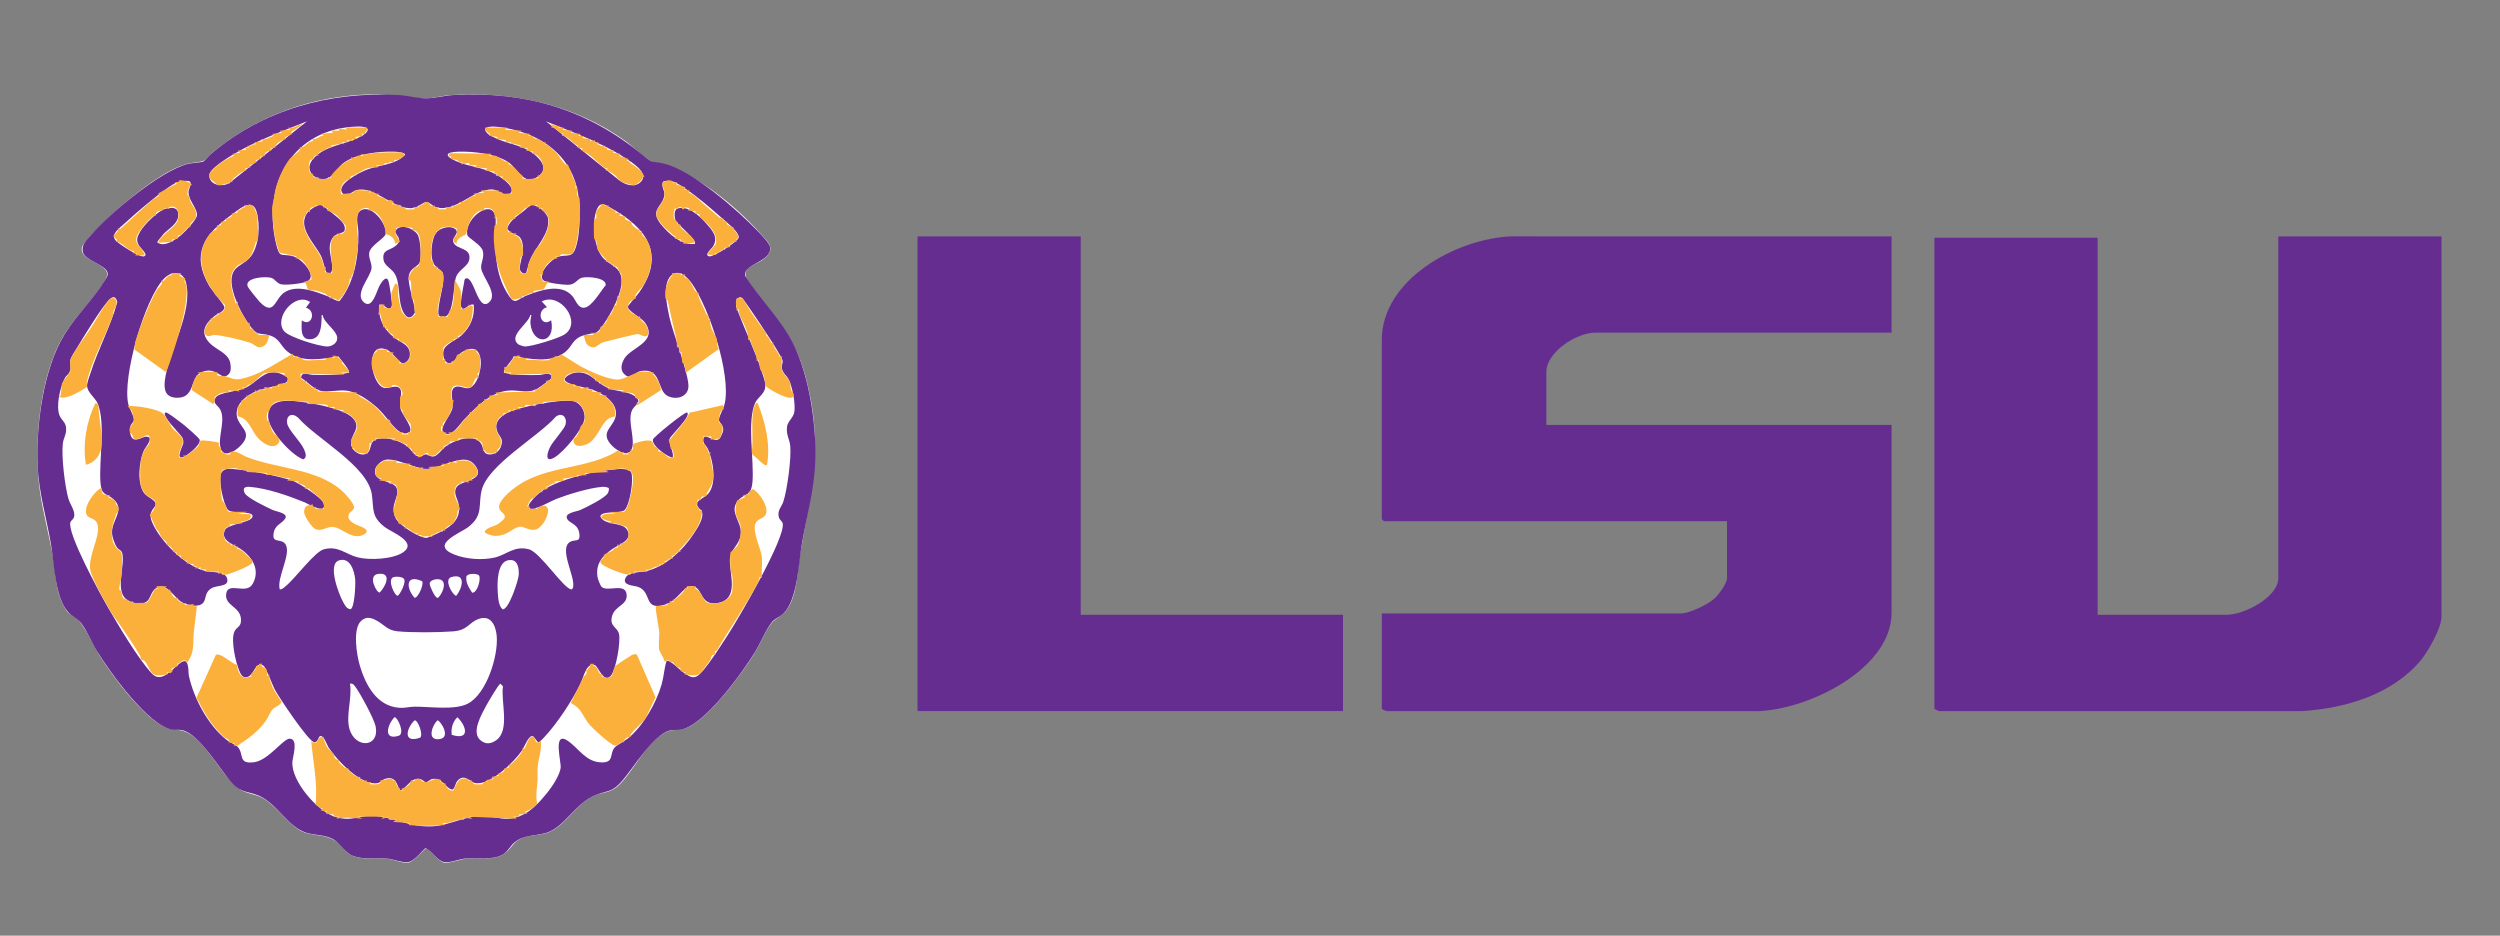 <svg viewBox="0 0 1539 576" xmlns="http://www.w3.org/2000/svg" data-name="Layer 1" id="Layer_1">
  <rect x="0" y="0" width="1539" height="576" fill="#808080" stroke="none"/>
  <defs>
    <style>
      .cls-1 {
        fill: #662d91;
      }

      .cls-2 {
        fill: #fff;
      }

      .cls-3 {
        fill: #fbb03b;
      }
    </style>
  </defs>
  <g>
    <path d="M228.2,58.11c11.59-.29,23.39,2.42,34.01,2.44,4.33.01,10.27-1.68,14.84-1.98,38.54-2.55,76.7,5.78,108.26,28.48,4,2.88,13.37,12.04,16.95,12.72,23.3,4.37,49.59,25.98,65.44,43.56,5.06,5.61,10.52,9.89,2.52,16.09-4.92,3.81-15,5.27-9.91,13.21,14.4,22.44,27.9,30.75,35.58,59.22,11.53,42.74,3.58,68.98-3.5,110.24-1.84,10.7-1.47,24.37-8.3,33.61-2.67,3.62-6.84,4.84-9.59,8.47-3.59,4.75-6.96,13.04-10.42,18.6-7.45,11.97-29.98,42.75-43.61,46.03-3.31.79-6.07.13-9.48,1.48-12.78,5.08-21.57,26.03-31.09,34.04-4.38,3.69-9.21,3.46-13.95,5.4-11.49,4.71-18.39,19.92-29.74,23.15-6.15,1.75-12.76.87-18.21,5.01-2.43,1.85-4.32,5.14-6.6,6.95-6.83,5.43-16.1,3.03-24.02,3.71-3.72.32-10.38,2.88-13.51,2.56-3.7-.37-8.18-6.82-11.11-8.98-1.34-.23-7.88,8.52-11.58,8.97-3.39.41-9.19-2.12-12.92-2.49-7-.71-13.45.95-20.42-1.51-5.98-2.11-5.99-5.36-10.13-8.58-6.26-4.86-12.96-3.77-19.87-5.93-8.71-2.72-16.48-15.43-25.1-20.7-4.37-2.67-7.94-2.81-12.26-4.51-12.57-4.93-23-32.71-37.48-37.33-3.37-1.08-6.28-.6-9.81-1.8-13.81-4.71-33.68-31.75-41.57-44.2-3.62-5.72-9.92-19.65-14.25-23.15-4.37-3.54-5.38-2.33-8.4-8.36-4.96-9.88-4.46-18.39-6.19-28.63-2.3-13.61-6.1-27.43-8.12-40.88-4.28-28.43-.52-71.09,14.38-96.14,7.24-12.17,19.63-23.78,26.06-35.2,5.29-9.4-16.19-10.19-14.71-19.16.73-4.46,18.79-20.9,23.11-24.67,10.57-9.24,28.45-23.51,41.95-27.06,3.07-.81,7.99-.78,10.27-1.99,1.45-.77,3.39-3.52,4.9-4.77,27.76-22.86,61.46-35.01,97.59-35.93Z" class="cls-2"></path>
    <g>
      <path d="M395.81,95.58c6.54,5.37,4.67,3.26,12.66,5.08,17.42,3.96,45.66,28.72,58.18,41.79,1.89,1.97,6.91,7.12,7.36,9.43,1.81,9.24-16.56,10.36-15.34,17.85,7.96,12.69,18.94,23.76,26.71,36.53,12.23,20.11,17.24,53.67,16.53,77.01-.55,17.98-5.15,33.68-8.21,51.11-2.07,11.78-2.7,34.35-11.14,43.02-2,2.06-5.34,3.32-7.13,5.3-3.31,3.66-7.63,13.81-10.69,18.79-7.62,12.4-31.28,45.4-45.79,47.72-2.2.35-4.11-.16-6.62.48-10.12,2.59-22.41,22.99-29.16,30.81-6.28,7.27-8.35,5.87-16.29,8.86-12.61,4.75-19.33,20.09-30.78,23.4-6.94,2-14.12,1-20.04,6.41-2.07,1.9-3.46,4.98-6.21,6.69-6.52,4.05-16.54,2-23.76,2.69-3.67.35-8.92,2.73-12.49,2.15-4.47-.72-7.53-6.6-11.38-8.63-1.22,0-6.8,8.19-11.19,8.7-3.35.39-9.02-1.9-12.69-2.22-7.17-.62-14.31.96-21.41-1.82-5.17-2.02-7.45-8.11-12.66-10.56-4.92-2.32-10.66-1.99-15.78-3.57-11.4-3.53-17.87-18.05-29.38-22.87-6.23-2.61-10.58-1.61-15.91-7.31-7.41-7.92-20.18-30.43-30.94-32.91-2.15-.5-4.12-.02-6.12-.33-14.83-2.31-38.66-35.73-46.45-48.35-3.18-5.15-6.29-12.9-9.79-17.3-2.42-3.04-5.48-3.98-8.02-6.81-8.05-8.97-8.51-29.92-10.51-41.72-2.76-16.28-7.54-31.9-8.21-48.53-1.01-24.79,3.5-59.4,16.65-80.76,7.05-11.44,17.78-21.83,24.55-32.85.7-1.14,1.81-2.57,1.93-3.91.54-5.77-14.27-8.22-15.34-14.06-.8-4.35,2.16-6.92,4.8-9.97,11.67-13.45,42.88-39.68,59.84-44,2.68-.68,8.18-.85,9.51-1.45,1.01-.45,3.6-3.74,4.87-4.81,32.53-27.42,73.09-38.46,115.49-36.15,5.48.3,11.33,2,16.75,2s11.34-1.7,16.75-2c44.8-2.48,82.44,8.78,116.85,37.04ZM188.98,74.69c-15.52,6.24-31.65,12.05-46,20.75-3.3,2-13.41,8.24-13.99,11.85-1.1,6.88,8.81,8.51,13.1,4.67l46.89-37.27ZM394.57,111.85c5.3-5.54-6.1-12.24-10.15-14.87-14.66-9.5-32.22-15.67-48.33-22.29l45.2,36.38c3.84,2.79,9.51,4.73,13.28.79ZM291.56,187.5c-2.62-.53-3.92,1.86-6.14,2.6-2.28.04-1.63-3.94-1.51-5.42.26-3.26,1.26-7.65,1.84-11.04.16-.91-.03-1.69.99-2.25,5.22-1.56,7.27,20.62,14.2,14.85,6.1-5.08-4.12-15.74-4.74-21.14-.37-3.18,2.09-6.45,1.01-10.63-1.03-3.99-9.16-7.87-9.54-9.83-2.09-10.83,17.74-24.72,17.48-8.36-.25,16.05-1.38,32.1,8.45,46.3,3.58,5.18,5.15,1.55,9.78-.33,8.53-3.46,22.13-8.28,29.09.17,1.97,2.39,3.2,7.25,7.1,7.02,4.67-.27,10.35-10.5,13.31-13.88.46-4.77-11.66-5.52-14.91-4.52-2.36.73-3.75,3.8-7.36,4.24-2.57.32-15.12-1.12-16.42-2.97-3.13-4.46,5.51-13.18,9.99-14.41s7.75.85,9.83-4.36c3.72-9.31,3.51-29.07.96-38.73-5.1-19.29-20.81-30.77-39.65-35.16-2.89-.67-15.61-3.47-16.62-.03.02,2.7,4.38,4.45,6.62,5.51,6.93,3.28,14.86,4.06,21.38,8.29,4.49,2.91,11.48,9.45,5.48,14.46-9.07,7.57-12.75-2.94-18.38-7.37-7.29-5.74-22.53-7.46-31.63-7.13-7.61.27-9.14,2.19-1.73,5.66,8.1,3.79,16.9,3.66,25.51,8.68,2.68,1.56,12.39,7.95,7.93,11.54-2.71,2.18-6.99-2.35-10.48-2.6-11.82-.82-23.64,15.34-35.7,10.59-1.61-.64-3.51-2.77-4.89-2.9-2.14-.21-5.18,3.28-8.52,3.71-11.98,1.55-23.49-14.06-34.87-11-2.96.8-5.46,4.56-8.56,1.87-4.4-5.57,11.36-13.14,15.21-14.58,7.77-2.91,17.33-2.79,23.25-9.01.65-1.52-5.36-1.92-6.42-1.96-9.36-.33-24.11,1.26-31.63,7.13-2.8,2.19-5.11,5.93-7.5,7.98-6.47,5.51-19.36-2.72-9.93-11.85,7.91-7.66,19.94-7.66,28.91-13.02,6.2-3.71,3.84-5.88-2.47-5.73-39.77.98-58.97,35.07-50.44,71.73,2.42,10.41,3.31,5.89,11.07,8.28,5,1.54,15.08,12.54,7.83,15.49-2.91,1.18-12.89,2.36-15.88,1.58-2.41-.63-3.62-3-5.31-3.72-3.53-1.51-17.56-.38-14.99,5.29.45.99,6.01,7.92,7.08,9.06,9.07,9.67,9.4-1.42,15.21-5.44,7.79-5.41,19.78-.58,27.68,2.56,1.52.6,5.27,3.17,6.46,2.59,9.4-11.61,11.87-27.95,11.62-42.58-.06-3.52-2.4-10.89,1.58-13.26,6.51-3.89,16.06,8.3,15.22,14.51-.35,2.58-9,6.85-10.06,11.31-.74,3.12,1.63,6.65,1.37,9.7-.47,5.58-11.06,16.05-4.56,21.25,5.26,4.21,7.67-7.38,9.76-10.89,1.13-1.9,3.98-6.24,5.27-2.19.6,1.89,2.18,12.71,2.04,14.61-.04.53-.45,2.29-1,2.38-2.82.03-3.76-3.27-6.71-2.62-1.01,8.21,2.74,15.3,9.09,20.25,4.16,3.25,10.6,4.6,9.6,11.61-.28,1.97-2.56,4.7-4.68,4.15-1.59-.41-6.2-6.87-9.27-8.19-14.23-6.15-9.86,22.89-1.11,23.54,2.72.2,7.65-2.65,9.45,1,.96,1.96-.61,8.19-.02,11.63.65,3.77,9.2,12.98,4.86,14.88-2.29,1.03-4.84,0-6.64-1.5-3.85-3.2-7.92-9.64-12.23-13.57-5.04-4.59-12.51-10.06-19.44-10.87-4.96-.58-10.84,1.06-15.12.28-4.79-.88-8.48-5.63-12.59-8.07-.17-4.27,4.67-1.98,7.11-1.92,7.46.17,15,.28,22.29-1.32,1.03-1.22-5.47-8.48-6.46-10.02-10.17,1.58-22.47,4.1-31.27-2.88-4.43-3.51-4.87-8.21-11.17-10.11-5.35-1.63-6.77.65-10.99-4.49-5.52-6.71-13.05-21.47-12.39-30.22.64-8.63,7.83-8.18,12.17-14.27,4.87-6.83,5.6-19.53,3.15-27.42-2.72-8.77-11.42-.62-16.15,2.83-16,11.68-24.24,23.57-12.97,43.02,1.59,2.74,9.36,11.66,9.37,13.27.02,2.74-4.13,3.83-6.18,5.5-5.83,4.75-8.97,10.01-2.95,16.45,4.08,4.36,11.89,6.16,12.87,12.92.57,3.92.15,6.96-4.13,7.96-4.92-2.69-7.39-5.2-13.38-3.01-7.75,2.83-3.74,16.24-15.55,15.9-6.73-.2-8-4.55-7.34-10.41,1.93-17.22,17.62-42.54,13.06-60.47-1.88-7.39-8.77-7.35-13.51-2.5-11.91,12.21-25.88,60.88-22.02,77.33.6,2.57,3.52,7.75,3.53,9.33.02,2.26-2.97,2.69-2.56,7.1.88,9.46,7.15,3.51,10.04,3.56,5.32.08-.49,6.62-1.12,7.91-3.26,6.67-4.75,20.6-.15,26.84,1.84,2.49,6.56,3.99,7.08,6.43.57,2.64-5.03,4.11-2.43,10.84,4.64,11.98,20.88,28.1,33.66,30.83,3.37.72,11.29.06,12.66,4.12,1.96,5.83-6.08,4.13-9.73,6.48-4.09,2.64-2.9,6.39-4.81,8.74-2.68,3.3-9.62,1.56-12.86-.09-5.12-2.61-10.17-13.63-16.53-8.65-4.82,3.78-1.92,10.74-12.74,8.88-14.53-2.49-6.1-20.17-7.61-29.78-.47-2.96-2.13-2.63-3.2-4.08-1.7-2.28-3.21-6.65-3.26-9.51-.15-7.55,8.13-13.86,1.05-20.33-4.35-3.97-7.44-1.98-8.12-9.94-1.18-13.94,3.41-36.59-1.79-49.14-1.49-3.61-6.38-6.7-6.47-10.82-.04-2.08,1.32-5.5,1.99-7.59,4.74-14.86,12.43-28.96,16.6-43.94-.84-3.62-2.63-3.94-5.14-1.34-4.8,4.96-15.62,22.68-19.63,29.38-1.06,1.78-3.8,5.79-4.12,7.52-.52,2.74.96,4.52-.63,7.72-.65,1.31-1.96,2.01-2.61,3.19-3.07,5.57-5.92,17.82-3.26,23.68,1.04,2.3,3.34,3.79,3.76,6.56.68,4.48-1.48,6.66-1.91,10.25-.95,7.84,1.21,26.22,3.43,34,1.08,3.79,4.61,7.84,3.4,11.51-.41,1.25-1.87,2.01-2.17,3.01-2.07,6.87,18.42,44.31,22.99,52.19,6.52,11.24,18.67,31.94,27.19,40.98,6.35,6.73,13.35-4.2,18.5-7.16,4.58-2.64,3.74,6.04,4.25,8.46,2.95,13.89,11.92,30.62,23.12,39.43,1.85,1.46,5.84,3.18,7.07,4.54,3.83,4.26-.11,10.61,9.92,9.31,8.92-1.15,18.07-14.68,22-14.51,5.5.24,1.82,11.16,1.61,14.26-.78,11.76,15.15,30.24,26.16,33.8,10.02,3.24,14.52-.73,23.12-.54,12.34.28,23.04,7.62,38.13,6.37,8.78-.73,19.94-6.19,27.86-6.39,10.75-.27,15.73,5,27.75-1.23,7.56-3.91,20.86-19.81,22.11-28.2.54-3.63-5.21-23.34,4.52-16.68,6.54,4.48,10.88,12.86,20.35,13.21,8.03.29,5.21-4.74,8.05-8.76,1.27-1.79,6.51-4.32,8.71-6.13,9.2-7.56,17.25-21.62,20.51-33.01,1.42-4.96,1.55-9.58,3.01-14.4,1.77-1.38,8,5.18,9.77,6.44,5.46,3.87,7.58,5.4,12.47-.32,5.42-6.35,11.51-16.05,16.13-23.21,6.2-9.62,35.23-59.25,33.16-67.79-.28-1.16-1.96-2.28-2.3-3.54-1.21-4.45,1.57-6.34,2.73-9.85,2.4-7.29,5.04-27,4.21-34.48-.47-4.22-2.59-6.43-1.95-11.62.41-3.32,3.92-5.49,4.49-9.05.79-4.95-1.12-15.21-3.36-19.77-1.45-2.96-4.23-4.26-4.37-7.93-.05-1.29.66-2.46.54-3.7-.26-2.8-14.79-24.26-17.52-28.27-1-1.47-6.92-10.28-7.5-10.57-.51-.26-1-.42-1.58-.33l-1.71.94-.43,4.42c4.78,13.53,11.68,27.14,15.99,40.75,1.04,3.29,2.41,6.09,1.95,9.71-.44,3.43-4.64,6.09-5.97,8.86-5.33,11.06-.78,35.77-1.77,48.51-.82,10.5-4.97,6.7-9.39,12.54-4.77,6.31,2.32,12.28,2.2,18.96-.14,7.69-6.6,10.03-6.78,16.72-.24,9,5.87,24.23-7.17,26.71-12.66,2.4-8.54-11.78-17.87-10.14-3.42.6-7.95,9.13-14.68,11.14-13.81,4.13-7.88-7.59-16.67-10.82-2.61-.96-9.37-.81-8.11-4.87,1.45-4.68,9.12-3.98,12.68-4.78,12.05-2.74,23.16-13.08,29.66-23.23,2.19-3.42,6.26-9.34,5.01-13.42-.55-1.8-3.66-2.39-2.84-5.64.39-1.56,5.06-3.49,6.75-5.54,5.32-6.49,3.04-20.18-.2-27.32-1.02-2.26-3.6-3.88-2.85-6.65,1.23-3.64,7.29,3.51,10.18-.16.51-.65,1.88-3.68,1.99-4.5.5-3.99-2.64-4.65-2.56-6.95.07-2.12,2.93-6.96,3.58-10.03,3.8-18.06-9.48-58.18-20.09-73.47-2.69-3.88-8.11-9.57-12.88-5.24-5.69,5.16-2.56,18.99-1.14,25.7,2,9.47,12.65,36.62,11.68,43.47-.87,6.19-8.2,7.57-13,4.92-6.37-3.53-3.33-17.22-16.06-15.24-4.28.67-5.78,5.65-9.85,2.43-3.41-2.7-2.45-6.78-.45-10.13,4.11-6.89,21.02-10.19,12.67-22.07-2.09-2.98-11.02-7.34-10.5-9.94.15-.77,5.77-7.03,6.87-8.6,16.5-23.51,4.71-39.68-17.35-52.05-3.57-2-6.5-4.23-8.66.92-3.11,7.42-1.95,22.06,2.9,28.69,4.51,6.16,12.28,5.89,12.31,15.48.02,7.89-6.51,19.96-11,26.44-5.61,8.09-4.91,4.48-12.91,7.08-6.19,2.01-6.43,6.5-10.67,9.97-8.82,7.22-21.62,4.35-31.8,2.7-.35,2.08-7.22,8.69-5.92,10.2,7.08,1.57,14.39,1.5,21.64,1.32,2.62-.06,5.69-1.98,7.75.6.26.55-.18,1.36-.55,1.76-.57.61-7.03,5.34-7.98,5.88-6.61,3.73-11.54.69-18.59,1.41-10.99,1.11-19.9,10.52-27.11,18.04-2.38,2.48-8.09,11.96-12.59,7.44-2.65-2.66,4.97-10.6,5.66-15,.67-4.21-2.6-12.07,2.57-12.96,3.26-.56,6.37,2.82,9.86-.41,6.61-6.13,8.46-28.99-5.78-21.25-3.36,1.83-3.89,4.25-6.16,6.09-4.48,3.63-6.96-2.52-6-6.64.9-3.88,8.15-6.66,11.17-9.47,5.3-4.94,8.14-11.4,7.4-18.71ZM100.82,143.89c-.58.61-4.1,4.93-4.08,5.26,4.29,3.45,11.32-1.6,14.83-4.51,2.33-1.93,9.63-9.53,9.71-12.23.12-4.55-5.78-9.39-5.16-14.79.18-1.58,2.3-4.77.64-5.9-1.03-.7-5.12-.34-6.5.02-6.04,1.55-27.99,20.59-33.54,25.8-3.26,3.06-9.32,7.02-5.11,10.93,2.31,2.15,14.19,10.04,16.99,9.35,3.11-.77-2.16-5.27-2.73-6.19-2.31-3.71-1.55-5.51.42-9.04,2.3-4.13,11.03-12.9,15.59-14.08,4.86-1.26,8.53-.66,7.73,5.12-.6,4.38-6.05,7.4-8.78,10.27ZM427.69,150.11c2.09-2.01-10.84-12.07-11.77-14.34-.78-1.91-1.26-6.69,1.25-7.44,6.41-1.91,13.45,4.51,17.3,8.88,3.95,4.49,8.11,8.85,4.34,14.67-.74,1.15-5.52,5.07-2.33,5.92,2.58.69,17.56-9.04,18.21-11.38.89-3.22-7.7-9.86-10.22-12.11-6.53-5.85-14.53-12.71-21.74-17.6-4.4-2.98-8.62-6.63-14.43-4.99-1.76,2.7,1.05,5.23.67,8.36-.87,7.21-9.33,8.84-2.25,17.8,4.58,5.8,13.05,13.48,20.97,12.24ZM188.34,189.43l2.56-3.53c-9.31-6.31-22.6,9.82-16.02,17.96,3.02,3.73,21.83,9.5,26.69,9.44,2.32-.03,5.12-1.57,5.84-3.84,1.67-5.29-8.03-10.1-8.76-15.5-1.06-.17-.6.87-.64,1.6-.24,4.97-.26,13.34-7.43,13.29-6.03-.04-4.83-7.43-4.82-11.67,6.09,4.61,9.26-5.95,2.58-7.75ZM318.85,211.81c.63.54,3.24,1.4,4.08,1.46,3.98.26,21.29-5.09,24.72-7.44,11.01-7.54-2.9-26.27-14.15-20.26l3.23,3.53c-6.91,1.8-3.88,12.9,2.57,8.07,3.02,14.81-11.31,15.75-12.75,2.07-.19-1.82.17-2.4.32-3.88.06-.65.66-1.59-.46-1.42-.73,5.01-13.67,12.69-7.56,17.85Z" class="cls-1"></path>
      <path d="M217.15,257.35c6,6.44-2.11,10.13-.91,16.71.77,4.21,6.8,7.54,10.15,4.64,2.65-2.29.57-7.65,6.83-8.64,5.76-.92,13.1,1.24,17.64,4.85,2.13,1.69,4.13,5.51,6.34,5.95,2.62.53,3.49-1.13,5.01-1.14,1.24,0,2.48,1.44,4.52,1.32,2.49-.15,5.29-4.48,7.47-6.13,4.94-3.75,17.17-8.16,21.59-2.34,2.35,3.09.97,7.55,6.41,7.16,3.04-.22,5.51-2.45,6.34-5.3,1.44-4.94-1.11-5.21-2.46-8.94-1.91-5.3,1.38-8.59,5.69-11.05,6.98-3.97,32.95-8.78,40.71-7.59,4.88.75,8.02,6.49,7.31,11.08-.99,6.38-12.73,20.26-18.32,23.59-6.15,3.67-4.84-2.23-2.93-6.15s9.01-11.26,9.67-14.21c.96-4.29-2.15-7.51-6.01-4.69-10.76,12.28-41.79,29.62-45.68,45.25-2.29,9.19,1.25,15.36-8.24,22.71-4.86,3.76-23.81,10.7-8.96,16.81,7.27,2.99,17.54,3.76,25.18,1.98,7.61-1.78,11.98-7.49,21.14-5.07,6.96,1.84,21.74,24.9,26.25,24.69.91-.6.91-1.25,1.01-2.23.66-6.73-8.85-23.03-1.94-27.04,2.85-1.66,5.94.32,5.79-3.89-.26-7.11-5.67-7.16-7.46-10.02-2.42-3.89,5.52-4.67,7.87-5.69,3.59-1.55,15.74-7.52,17.13-10.6.43-.94.71-1.96.43-2.99-1.35-.57-2.56-.79-4.04-.67-7.81.63-20.69,4.51-28.13,7.4-3.2,1.24-11.42,5.85-13.96,6.1-8.32.85,1.62-8.3,3.67-9.94,10.48-8.4,35.26-13.7,48.66-14.55,1.95-.12,6.72-.07,7.63,2.07,1.73,4.08-.81,20.04-4.06,23.23-2.36,2.32-14.89.17-14.9,4.01,2.71,5.77,13.31,2.97,16.43,8.12,3.89,6.4-4.99,9-8.86,11.67-6.33,4.37-10.65,9.21-9.32,17.45.2,1.24,1.74,5.35,2.6,6.09,3.69,3.14,14.42-2.74,15.29,4.44.83,6.87-7.21,6.85-8.97,13.56-1.7,6.46,3.42,6.56,4.32,11.02,1.01,4.95-1.81,21.58-4.98,25.5-4.29,5.31-7.81-5.44-9.72-6.31-5.34-2.42-7.22,7.72-9.11,11.51-5.18,10.4-14.21,24.19-22.16,32.66-.8.85-2.85,3.25-3.89,3.25l-2.87-3.62c-2.67-1.73-5.59,6.52-6.97,8.56-4.72,6.97-19.76,21.78-28.82,20.14-3.13-.57-6.81-6.29-11.04-1.3-1.18,1.4-1.66,5.32-3.18,5.26-3.44-.14-6.09-7.6-12.23-6.49-1.47.26-2.53,1.94-3.91,1.9-1.11-.03-1.88-1.31-2.86-1.62-6.06-1.93-8.07,4.4-12.63,6.68-2.18-.18-1.58-9.63-9.7-7.01-1.93.62-3.1,2.33-4.49,2.6-9.96,1.96-25.31-14.23-30.26-21.96-1.19-1.86-3.07-8.37-5.57-6.75-.91,1.25-1.3,3.9-3.42,3.45-3.65-.77-21.72-27.78-24.2-32.52-1.35-2.58-5.42-13.54-6.82-14.46-5.34-3.48-5.51,6.38-10.52,7.02-2.81.36-3.66-2.18-4.53-4.23-2.23-5.28-5.21-18.73-2.89-23.85,1.46-3.22,4.57-2.67,3.98-8.16-.82-7.59-10.45-7.75-8.97-15.52,1.34-7.06,12.41,1.18,16.24-5.69,4.83-8.65-.33-16.82-7.66-21.61-3.76-2.45-12.51-5.01-9.41-11.57,1.89-3.99,17.92-4.52,16.94-8.83-.69-3.03-12.99-.98-15.14-3.59-2.83-3.43-6.14-19.04-4.1-22.7,1.67-2.99,4.88-2.56,7.87-2.34,8.36.61,28.85,4.41,36.52,7.34,3.64,1.4,17.61,10.34,18.6,13.66,2.26,7.55-9.46.35-11.7-.57-9.99-4.08-22.98-8.63-33.75-9.5-2.93-.24-4.57.65-3.12,3.8,1.36,2.96,13.8,8.85,17.29,10.44,2.31,1.05,9.83,1.94,7.59,5.38-2.18,3.35-6.94,3.71-7.18,10.33-.18,4.88,5.41,1.46,7.69,5.86,3.13,6.06-5.79,20.28-3.78,27.31,1.57.05,2.48-1.05,3.56-1.92,6.05-4.85,17.86-21.28,23.65-22.79,8.83-2.29,13.24,3.02,20.62,4.95s22.06,1.21,28.25-3.17c8.9-6.32-7.48-12.34-11.51-15.48-8.32-6.49-6.64-10.85-7.87-19.86-2.42-17.76-34-34.33-45.41-47.45-3.61-3.2-7.48-1.64-6.74,3.49.57,3.95,8.45,11.33,10.41,16.04.82,1.96,2.1,5-.54,6.15-7.63-2.9-21.21-18.03-21.56-26-.43-9.77,8.29-10.5,15.76-9.92,8.57.66,30.57,4.28,36.31,10.46ZM237.19,283.07c-2.19.44-5.54,3.34-6.12,5.49-2.33,8.63,10.99,6.87,13.05,11.78,2.36,5.63-4.69,10.23-.57,18.62,2.12,4.31,14.26,12,18.76,12.15,1.37.04,8.15-3.22,9.79-4.13,6.54-3.6,11.46-7.79,10.36-15.96-.5-3.77-3.75-7.23-1.37-11.16,2.54-4.2,17.44-3.82,12.05-12.4-2.32-3.7-5.26-4.89-9.48-4.37-6.03.74-15.41,5.35-20.86,5.59-4.9.22-15.64-4.9-21.41-5.59-1.51-.18-2.67-.33-4.21-.02ZM208.8,344.94c-7.53,2.23-.1,21.17,2.43,25.66,1.04,1.83,2.09,4.19,4.46,4.46,2.7-.62,3.2-15.58,2.96-18.32-.44-5.08-2.98-13.84-9.85-11.8ZM312.68,344.93c-6.63,1.46-6.57,13.71-6.3,18.92.17,3.38.39,9.11,3,11.23,3.73.63,9.65-17.55,9.92-20.93.37-4.64-.68-10.53-6.62-9.22ZM232.71,353.32c-6.61.91-.86,11.78,1.04,11.44,3.57-3.54,7.92-12.67-1.04-11.44ZM294.62,353.99c-1.67-1.04-6.82-1.08-7.5.9-.56,3.71,1.6,7.03,3.52,9.95,3.13.52,5.94-9.17,3.98-10.85ZM242.34,355.25c-4.34,1.3.75,11.82,2.44,11.46,1.28-.27,5.98-9.03,3.58-10.65-1.07-1.09-4.55-1.25-6.01-.82ZM277.83,355.26c-5.05,1.49,1.33,11.88,3.08,11.47,3.68-4.44,6.31-14.23-3.08-11.47ZM259.86,357.79c-10.35-4.61-9.93,4.28-4.68,10.2,1.99.42,5.99-8.15,4.68-10.2ZM268.83,356.56c-1.54.09-4.24.89-4.33,2.72-.06,1.37,3.26,8.78,4.8,8.77,1.78,0,8.2-11.97-.48-11.49ZM222.1,382.42c-5.09,5.1-2.48,21.04-.54,27.5,3.62,12.01,10.5,24.96,24.49,25.81,3.34.2,6.02-.67,9.03-.7,9.7-.09,24.79,2.36,32.95-1.89,11.52-5.99,18.81-29.39,17.75-41.62-.56-6.49-3.63-13.24-11.18-10.47-6.19,2.27-6.5,6.91-15.6,7.62-8.76.69-25.59.84-34.21-.03-6.01-.61-7.56-3.36-12-6.06-3.55-2.16-7.23-3.64-10.7-.16ZM215.44,420.88c1.49,8.96-2.81,19.92-.2,28.23,3.75,11.9,18.44,10.97,16.03-1.84-.85-4.5-9.91-21.33-12.96-25.08-.87-1.07-1.37-1.55-2.87-1.32ZM308.03,420.88c-1.09.24-7.81,11.81-8.83,13.74-2.79,5.28-9.27,16.21-3.44,21.07,3.2,2.67,6.39,2.33,9.69,0,8.77-6.2,2.68-23.97,4.19-33.2l-1.6-1.61ZM242.86,441.51c-4.2,4.21-7.37,14.39,2.45,11.47,4.36-1.3-.79-11.88-2.45-11.47ZM278.11,452.38c11.46,3.6,9.06-5.48,3.46-10.86-2.86,2.73-4.06,6.95-3.46,10.86ZM255.18,443.47c-5.33,5.2-7.08,14.39,3.49,10.61,2.04-1.74-1.39-11.07-3.49-10.61ZM269.32,443.45c-3.02,2.64-6.42,11.58-.03,11.62,9.61.06,1.51-11.94.03-11.62Z" class="cls-1"></path>
      <path d="M353.33,229.56c10.05-1.88,12.95,6,21.23,9.42,5.05,2.09,11.93,1.86,15.92,4.72,5.4,3.86.57,5.3-1.13,8.32-3.71,6.57,2.43,19.26-.75,25.04-2.79,5.09-10.45-.85-12.86-3.8-6.48-7.9,2.7-10.6,3.42-17.93.78-7.93-8.48-13.4-15-15.63-2.76-.95-16.51-3.07-16.51-6.09,0-1.83,4.11-3.75,5.67-4.05Z" class="cls-1"></path>
      <path d="M176.55,235.04c-2.02,2.06-14.47,3.94-18.52,5.66-5.99,2.54-12.95,7.5-12.3,14.82.65,7.41,10.39,9.96,2.87,18.3-4.07,4.51-12.43,9.33-13.19-.22-.53-6.68,3.5-15.85-.06-21.86-1.36-2.3-5.16-3.83-2.29-7.33,2.37-2.9,12.85-3.53,17.03-5.22,8.92-3.61,13.12-13.95,24.31-8.42,1.74.86,4.18,2.2,2.16,4.26Z" class="cls-1"></path>
      <path d="M270.43,194.44c-2.08-2.08,2.03-16.5,2.34-20.23.74-9-.85-6.03-5.09-10.87-3.41-3.9-2.28-17.05,1.3-20.64,2.42-2.43,7.96-3.95,10.93-1.9,4.07,2.81-2.75,5.13-.55,8.89,2.4,4.1,10.43,2.73,9.6,9.7-.56,4.69-6.51,6.35-8.23,11.16-1.77,4.93-1.08,22.99-7.06,24.59-.91.24-2.6-.06-3.25-.71Z" class="cls-1"></path>
      <path d="M244,141.26c3.36-3.51,10.62-.59,13.02,3.08,1.86,2.85,2.42,13.82,1.51,16.92-.85,2.89-6.57,3.68-6.94,9.23-.39,5.82,3.66,15.58,3.85,21.83-3.1,5.86-6.38,2.4-8.05-2.26-2.51-7.01-.86-16.67-4.86-22.22-1.83-2.53-5.88-4.47-6.41-7.78-1.04-6.45,3.42-5.7,7.02-8.39,6.65-4.97-1.97-7.45.87-10.42Z" class="cls-1"></path>
      <path d="M195.92,126.38c.85-.16,1.39-.2,2.25.01.7.17,9.79,7.5,10.84,8.55,2,2.02,4.19,4.43,2.89,7.45-2.62,1.93-5.44,1.21-7.33,4.28-3.73,6.06.29,12.96-.05,18.61-.15,2.49-1.78,4.44-3.6,2.25-.69-.83-2.04-7.21-2.97-9.27-3.64-8-15.91-18.61-8.32-27.81.99-1.2,4.84-3.78,6.3-4.06Z" class="cls-1"></path>
      <path d="M323.76,168.1c-1.38.96-3.44-.66-3.68-2.33-.47-3.33,2.43-9.37,1.75-14.64-1.14-8.83-5.94-4.94-9.6-10.35,1.94-6.58,9.07-8.94,13.29-13.79,3.82-2.91,11.27,4,11.82,7.36,1.52,9.33-7.56,17.42-11.04,25.64-.59,1.39-2.18,7.87-2.53,8.11Z" class="cls-1"></path>
      <path d="M102.2,253.92c1.06-.04,8.85,5.93,10.31,7.09,1.67,1.32,10.05,8.47,10.4,9.64.97,3.16-8.06,10.23-10.52,10.85-4.39,1.11.25-7.07.44-8.64.13-1.04.05-1.88-.27-2.88-.52-1.62-7.52-8.57-9.27-11.37-.44-.7-3.23-4.61-1.1-4.7Z" class="cls-1"></path>
      <path d="M414.14,281.62c-.91.95-13.33-6.86-12.16-11.13.44-1.6,19.05-16.61,20.88-16.57,1.65.9-.99,4.2-1.74,5.34-1.37,2.09-8.55,9.81-8.78,10.57-1.15,3.8,2.59,7.83,1.8,11.79Z" class="cls-1"></path>
    </g>
    <g>
      <path d="M225.76,78.55c.02,1.38.45,2.46-1.1,2.72l.46,1.14h-2.58s1.28,1.29,1.28,1.29l-5.15.66,1.28,1.28h-3.23s.66,1.29.66,1.29l-3.88-.63.65,1.28h-3.87s1.93,1.29,1.93,1.29c-3.39-.96-5.24.57-8.39.66l.65,1.28c-2.64-.69-3.81,1.28-5.03,1.89-.67.33-1.57.27-2.24.7-2.29,1.48-.98,2.48-1.12,2.56-.3.18-1.7-1.32-3.03.8-.17.27.48,1.01.42,1.09-.19.24-1.99.15-2.61,1.12-1.06,1.64-1.42,8.98,2,7.96-1.05,1.87,1.37,3.05,3.22,1.93l-.33,1.29h6.45s-.33-1.29-.33-1.29l1.93.65c.09-.68.21-1.58.62-2.12,2.54-3.33,8.53-8.55,12.3-9.5l-.66-1.28c3.24,1.63,3.18-.52,3.66-.64,1.19-.3,2.8.16,4.08-.01l-1.93-1.28c3.64,1.02,6.89-.51,10-.65s13.92-.56,16.02.1c.62.19,1.26.81,1.07,1.5-2.02,1.84-3.43,3.16-6.46,2.91l.65,1.28h-3.88s.66,1.29.66,1.29c-3.28-1.79-3.91.54-4.31.64-1.2.29-2.79-.15-4.08.02l1.28,1.28c-2.24.01-5.11.11-7.24.71-.48.13-4.44,2.41-5.27,2.94-.51.32-1.12.28-1.69.24l.66,1.28c-1.56-.65-4.73.27-3.23,1.93-4.25.25-7.8,5.61-5.8,9.68,2.16-1.07,4.63-.37,6.86-1.19.9-.33.89-1.27,1.34-1.38,2.68-.6,6.96.38,9.86-.02l-1.28,1.28,2.94-.56c.51,1.85,1.81,1.21,3.5,1.22l-1.28,1.28c1.99.75,5.18,1.59,6.18,3.24l2.21-.65,1.93,1.29-1.28,1.28,5.8.66-1.28,1.28c2.6-1.18,4.07,1.22,4.31,1.28,1.52.36,3.71-.2,5.36,0l-1.28-1.28h3.87s-.66-1.29-.66-1.29c2.14,1.4,3.47-2.17,6.04-1.97.74.06,1.59,4.08,4.29,1.97l-.33,1.29h2.91s-.65,1.28-.65,1.28h5.17s-.65-1.28-.65-1.28h5.16s-1.28-1.29-1.28-1.29c3.43,1.5,2.81-1.05,5.8-.66l-1.28-1.28c4.28.51,6.63-4,10.32-3.88l-1.28-1.28,6.45-.66-1.93-1.28h10.97l-.65,1.28c2.99-1.28,2.47.52,3.01.65,1.53.35,3.73-.22,5.38,0,1.16-4.24-2.03-7.95-5.81-9.05l.65-1.26-4.52-.66,1.28-1.28h-2.58s.65-1.29.65-1.29l-5.81-.66,1.28-1.28-7.74-.66,1.28-1.28c-1.28-.17-2.87.27-4.08-.02-.49-.12-.41-1.22-.87-1.3-1.35-.26-3.2.99-4.73.66l1.28-1.28c-2.49,1-3.18-1.05-3.72-1.24-1.67-.58-4.68.04-3.68-1.99l-.66-.64-.96,1.28.6-2.94,25.84.37-1.28,1.28c1.3.15,2.82-.25,4.06.03.35.08,4.92,2.93,5.76,3.4.64.36,1.68.37,2.44.46l-.65,1.28c1.62-.17,4.41,2.71,5.57,4.03,1.86,2.11,1.29,1.4,3.35,3.17.13.11-.36.98-.18,1.2,1.22,1.52,7.88.38,9.98-.01l-.65-1.27c6.57-1.31,3.05-13.37-3.23-13.57l.63-1.25-4.5-.68,1.28-1.28-5.16-.66.65-1.28c-2.76-.26-4.19-1.62-7.1-.66l1.28-1.28h-3.87s.65-1.29.65-1.29l-5.81-.65.65-1.28-5.17-.66.47-1.15c-1.65-1.03-2.9-1.98-3.05-4h13.55l-1.29,1.28,10.32.66-1.93,1.28,7.09.66-1.28,1.28c2.95-.97,3.01,1.04,4.01,1.5.79.36,1.89.18,2.58.5.96.45,2.09,2.44,4.38,1.88l-.66,1.28c1.95-.3,3.78,2.4,5.24,3.48,3.31,2.45,4.45,6,7.38,8.8.6.57,1.45-.03,1.51.05.33.42,2.62,6.73,2.98,7.63,1.25,3.05,2.66,3.66,1.61,7.13l1.28-.65c.23,1.66-.34,3.83.02,5.36.12.52,1.17.17,1.33,1.37,1.01,7.75-.31,21.26-2.17,28.87-.21.84-1.69,4.78-2.17,5.08-2.3,1.43-5.19.24-6.88.57-.21.04-1.26,2.42-3.67,1.31l1.28,1.28c-4.38-.08-9.5,5.98-9.03,10.33l-1.28-.65c-.44.61,1.18,4.23,1.36,4.4.68.67,3.79-.73,3.79.75l-1.12.35-2.1,3.85-6.45.97.65,1.28c-3.21-.75-4.76,2.22-7.74,1.95l1.28,1.28c-2.65-.94-4.45,1.35-7.31.67-.66-.17-3.77-7.27-4.37-8.53-4.77-10.1-8-24.4-6.44-36.35.16-1.19,1.21-.85,1.33-1.37.32-1.37-.16-3.24,0-4.71l-1.28,1.28c.77-4.76-1.76-7.28-6.46-6.44l.65,1.28c-5.05-.54-7.99,3.82-9.83,7.92-.63,1.41-1.51,6.04-2.08,6.94-.38.61-6.08,1.99-5.53,5.77-4.57-2.3-.12-5.1,0-5.6.24-1.11-.08-2.5.05-3.67-2.47-1.69-7.24-1.56-9.87-.35-.52.24-.54.95-.95,1.25-1.24.89-2.63-.01-1.63,1.8-3.64,1.92-3.84,13.64-3.06,17.1.1.45,1.03.45,1.07.57.4,1.2-1.07,3.1,2.79,3.1l-.63,1.24c4.47.68,4.37,4.88,3.82,8.71-.61,4.29-2.62,10.45-3.23,14.82-.29,2.07.15,4.18.68,6.16,1.71-.92,3.4-.91,5.13,0,.2-.16,1.24-3.56,1.51-4.16.16-.36.83-.26,1.03-.83,1.89-5.4,1.63-11.84,2-17.57,1.06.49,3.86,6.33,3.86,6.77v10.64c2.8.87,3-1.41,5.17-1.3l-.66-1.28,2.66.93c.63.76-.5,7.45-.91,8.86-.89,3.03-5.11,9.57-8.2,9.55l.65,1.27-3.22.67.65,1.27c-1.52-1.12-6.6,3.28-6.92,4.04-.75,1.82.15,5.46-.18,7.57l1.28-.65v2.59s4.53-.01,4.53-.01l-.66-1.27c4.05.5,1.75-5.77,5.82-3.88l-.65-1.28c1.92.77,3.42-1.87,3.68-1.93,1.87-.41,4.63.26,6.65,0-1.28,1.23,1.81,2.95,1.98,4.15.24,1.73.24,7.37,0,9.1-.16,1.23-1.29.87-1.37,1.33-.2,1.12.79,2.72.68,2.81-.18.13-1.3-.26-1.77.14-.28.24-2.58,5.4-2.85,5.57-2.8,1.78-9.45-3.59-11.83.75-.51.93-.58,5.57-.33,6.66.12.5,1.26.43,1.24.71-.23,3.7-2.38,8.98-4.47,12.12-.81,1.22-2.84,1.22-1.95,4.36l-1.28-.65v3.23c1.51-1.26,1.24,1.2,3.22.65l-.65,1.27h3.23s-1.28-1.28-1.28-1.28c4.81.81,7.56-5.26,10.32-8.53.57-.67,2.9-2.31,3.06-2.58.15-.24-.52-1.03-.46-1.11.13-.16,1.51-.21,2.09-.68,1.4-1.12,2.14-3.69,4.33-3.23l-1.28-1.28c1.78.13,5.06-1.57,3.87-3.23,1.85,1.12,4.29-.09,3.22-1.93l5.16-.66-1.28-1.28,24.52-.66-.65-1.28c3.64.63,4.61-3.6,7.74-3.89l-.64-1.26,3.14-.74.08-3.78-25.47.66.96-1.3h-4.51c1.08-1.06-.1-3.08,0-3.22.07-.1,1.67-.19,2.41-.84,2.09-1.84,3.22-7.54,7.91-6.26l-1.93,1.28h5.81s-.65,1.29-.65,1.29c4.34-.44,9.74.6,13.92.06.82-.11,2.2-2.5,4.79-1.35l-1.28-1.28,2.94.57.66-1.25h1.19s11.23,7.04,11.23,7.04c5.57,3.03,16.92,8.26,23.12,8.25,3.65,0,10.18-4.16,13.58-4.79,3.02-.56,5.64.19,8.56.5l-.49,1.16c1.99.78,5.23,7.91,4.85,9.68l-14.35,9.14-.97-.33c1.04-1,.08-2.16,1.93-.97l-.06-2.2-2.51-1.06c1.12-3.23-5.2-3.42-7.75-3.2l.65-1.28-9.68-.66,1.28-1.28c-2.81.55-3.65-2.51-6.45-1.95l.65-1.27-3.23-.66.54-1.17c-1.54-.2-4.72-3.46-5.62-3.7-4.36-1.15-13.8-.9-14,4.71,1.8,2.06,4.14,2.24,6.83,2.11l-1.28,1.28c1.28.17,2.87-.27,4.08.02.49.12.41,1.22.87,1.3,1.35.26,3.2-.99,4.73-.66l-1.28,1.28h3.87s-.65,1.29-.65,1.29l5.81.66-1.28,1.28,4.51.66-.49,1.15c4.45,2.87,6.26,6.17,5.57,11.67-1.87.31-3.71.97-5.11,2.3-4.1,3.89-6.42,12.69-12.72,15.01-2.65.98-6.68,1.8-7.63-1.75-.6-2.25,1.2-2.28,1.86-3.4,1.71-2.89,1.87-3.88,2.55-6.16.1-.32,2.28-1.84,2.46-3.6.48-4.77-.76-7.75-4.15-11.12-6.98-2.13-14.53-.25-21.7-.23l1.28,1.28h-7.09s1.93,1.29,1.93,1.29c-2.16.37-4.59-1.12-6.65-.63-.48.11-.39,1.15-.89,1.27-1.21.29-2.78-.14-4.07.02l1.93,1.28h-4.52s.66,1.29.66,1.29l-3.88-.63.65,1.28-3.88.66.64,1.26c-4.1.25-5.74,6.5-4.4,9.85,1.2,2.98,2.79,3.25,2.52,7.28-.2,2.98-1.05,2.34-2.22,4.17-.37.58,1.24,1.66-1.71,1.29l.66,1.28c-2.36-1.02-5.9.4-6.56-2.46l-1.18.53c-.29-3.27.35-6.74-3.88-6.46l.65-1.28h-12.27s.65,1.28.65,1.28l-5.81.65.66,1.28h-1.96s.66,1.29.66,1.29c-1.16-.72-2.4-.36-3.02.81-.14.27.48,1.02.41,1.08-.2.16-1.27-.01-1.84.44-3.2,2.53-2.39,4.62-8.46,3.47l.65-1.28c-2.72-.75-2.43,2.03-5.16,1.29l1.29.96-2.91.33.96-1.29h-2.58s.34-1.33.34-1.33c-3.16-.55-1.43-1.48-2.5-2.57-.86-.88-1.76-1.33-3.01-1.28l.65-1.26c-3.35-.6-5-3.46-9.02-2.6l1.28-1.28h-12.26s.65,1.28.65,1.28l-2.55.06-.04,1.88-1.28-.66c.01,1.78-.25,3.6-.71,5.31-.18.66-1.71.18-.58,1.78-3.17-.96-7.34.14-8.49-3.77l-1.19.56c.37-1.61-.72-3.39-.63-4.81s3.19-5.77,3.7-7.96c.97-4.15-4.65-10.11-8.88-9.81l.65-1.28-6.45-.66,1.28-1.28c-1.29-.16-2.86.27-4.07-.02-.49-.12-.39-1.15-.88-1.26-3.47-.79-8.81-.45-12.46-.66l1.28-1.28c-5.5-.06-10.95-1.05-16.47-.68-5.43.36-6.67,2.14-8.29,6.96-.04.11-.93.14-1.02.6-.19.96-.22,3.36,0,4.28.11.46,1.04.37,1.23.92.96,2.86.9,4.35,2.97,7.25,1.04,1.46,5.63,4.02,2.06,6.93-3.64,2.97-9.61-1.41-12.05-4.21-3.97-4.57-5.53-12.23-12.22-13.09-.19-.22-.22-5.16-.06-5.92.07-.32,1.25-.85,1.75-1.64.54-.87.24-1.86.31-1.93.63-.63,4.7-1.53,3.08-3.32,2.7.41,3.66-1.98,5.82-1.95l-.66-1.28,3.24.63-.66-1.28h4.52s-1.28-1.29-1.28-1.29c1.53-.33,3.38.92,4.73.66.45-.09.37-1.18.87-1.3,1.2-.29,2.79.15,4.08-.02l-1.28-1.28,5.67-.8.67-3.31-2.48-1.06.66-1.27c-.93-.91-11.06-.88-12.77-.21-1.51.59-6,5.49-7.74,6.61-.5.32-1.52.31-2.27.68-.59.29-.88,2.28-3.67,1.3l1.28,1.28h-3.86s1.28,1.29,1.28,1.29l-7.1-.63.65,1.28c-2.04-.1-4.01-.02-5.94.71-.16.06-2.7,1.7-2.79,1.84-.8,1.18.39,3.57-1.28,4.55l-13.09-8.51c-.56-.95,1.33-5.86,1.89-7.1.25-.54.94-.54,1.01-.67.23-.43-1.44-1.37,2.13-1.78l-1.28-1.27c4.25-.58,8-.98,12.26,0l-.54,1.18c1.51,1.71,3.54.61,4.56.91,6.58,1.98,6.47,3.03,14.05.81,9.79-2.86,19.24-9.55,28.07-14.5l.32,1.93,3.22-.64-1.28,1.28c2.59-1.16,3.97,1.24,4.79,1.35,3.99.52,9.14-.48,13.27-.06l-.65-1.28h6.45s-1.93-1.29-1.93-1.29c.72.02,1.56-.16,2.23,0,1.03.26,3.29,2.44,4.03,3.36.13.16-.4.84-.28.99.53.67,5.41,5.29,4.34,5.94h-4.52s1.6,1.3,1.6,1.3l-26.73-.62c-.29,3.04.73,4.54,3.84,4.49l-.54,1.18c3.02.9,3.26,4.19,6.34,2.69l-1.28,1.28h2.58s-.65,1.29-.65,1.29l24.52.66-1.28,1.28c2.46-.8,2.43.96,3.03,1.3,6.22,3.54,6.86,3.63,11.86,8.67,1.13,1.14,4.22,5.26,4.51,5.49.12.09.73-1.1,2.31.84.14.17-.34.8-.22.96.5.66,4.46,5.16,4.78,5.31,1.1.54,2.21.68,3.41.65l-1.28,1.28h4.52s-.66-1.28-.66-1.28l1.88-.04c.17-.17.21-3.99.06-4.67-.09-.39-3.9-4.94-4.65-6.44-.42-.84-.28-1.8-.56-2.53-.21-.55-1.11-.51-1.21-.96-.23-.98-.24-6.52,0-7.49.12-.53,1.31-.22,1.36-1.39.12-3.04-3.03-6.23-6.1-5.5-.47.11-.38,1.16-.87,1.28-5.8,1.37-8.21-3.04-10.23-7.71-.28-.66-1.4-3.35-1.44-3.55-.76-3.72-.72-8.78,2.93-10.77l-.51-1.16h7.1s-.65,1.28-.65,1.28l4.52.66-1.29.96,5.01,4.32-.5,1.15c10.47,1.47,7.88-13.48-.64-13.54l.65-1.28c-.85-.2-3.31-.35-3.79-.73-.06-.05.42-.93-.02-1.55-1.04-1.45-3.46-1.53-3.33-4.15l-1.25.63v-1.96s-1.29.66-1.29.66l-1.95-8.39-1.3.32c1.35-3.23-1.4-6.49,3.89-6.11-1.06,2.81,2.23,2.53,4.47,1.89.64-.65-.46-6.83-.32-8.38.09-1.02,2.22-6.42,2.62-6.42,2.63,0,1.35,6.1,1.64,8.03.26,1.73,1.59,7.59,2.14,9.17.2.57,3.16,4,3.96,4.13,2.12.35,3.22-1.21,4.49-2.6-1.07-2.64-.43-6.33-.95-8.61-.11-.48-1.16-.4-1.27-.88-.61-2.63-.03-7.86-.67-10.73-.12-.55-1.4-.2-1.35-1.38.08-2.27,2.61-5.63,4.2-7.2.31-.31,1.19-.15,1.7-.67,2.09-2.15,1.64-13.54,1.21-16.59-.38-2.7-1.92-5.86-5.11-5.54l.65-1.28c-3.59-.61-6.74-1.03-10.33,0l.46,1.14-1.12.54c-.32,1.38,2.28,5.49,3.24,6.68l-3.22,1.31c.33-2.67-3.16-6.01-5.77-5.84.08-3.64-1.75-8.61-4.21-11.6-1.57-1.9-4.25-3.47-6.8-3.19l.65-1.28c-11.03-1.58-6.32,14.38-6.52,21.47-.18,6.32-2.1,12.37-2.63,18.19-.02.24-2.32,1.53-1.18,4.18l-1.28-.65c-.37,5.46-3.73,10.24-7.42,14.19-.76-2.17-3.5-1.83-5.48-1.95l1.28-1.28c-2.3.81-2.42-1.03-3.45-1.41-1.25-.45-4.14-1.58-4.78-1.77-1.34-.39-5.08-.35-5.83-.83-.94-.6-.75-4.42-2.72-4.71l4.55-1.39c1.14-2.91-4.06-11.37-6.29-12.47-1.1-.54-2.21-.69-3.42-.65l.65-1.28-10.15-2.13c-1.14-.92-2.9-8.64-3.24-10.61-.59-3.43-2.11-15.61-1.44-18.41.62-2.58.87-3.73,1.36-7.13.95-6.67,4.83-15.69,8.95-21.18,1.44-1.92,5.32-4.31,6.51-5.97.45-.62-.05-1.5.01-1.55.4-.3,1.7-.14,2.35-.53,1.66-.99,3.6-3.55,5.97-3.43l-.65-1.27c3.28.64,4.36-2.33,7.1-1.95l-1.28-1.28,7.09-.66-1.28-1.28h5.16s-.66-1.29-.66-1.29l5.17.63-.65-1.28h12.9ZM199.31,126.26h-5.17s.66,1.28.66,1.28c-2.14-.82-4.97.68-3.88,3.22-2.77-1.32-2.01.33-2.78,2.24-.15.38-.98.33-1.06.79-1.47,8.22,4.42,14.7,8.46,21.08,2.49,3.93,2.62,4.66,3.78,8.97.15.57,1.28.43,1.29.82.02.77-1.14,1.9-.38,2.89l4.24.62c.5-6-1.83-13.71-.52-19.53.37-1.62,2.1-4.53,4.05-3.68l-.32-1.29c3.31,1.32,5.65-1.3,5.17-4.72-2.17-2.08-3.78-5.09-6.27-6.9-.83-.6-4.25-2.14-5.35-2.6l.62-1.24-3.21-.68.65-1.28ZM330.92,126.26h-5.81s1.28,1.28,1.28,1.28c-2.91-.5-4.42,2.28-6.3,3.87-.52.44-2.71,1.27-3.18,2.09-.14.25.5,1.03.42,1.09-.18.15-1.25,0-1.83.45-2.87,2.22-3.68,4.43-2.65,7.98l1.93-.64-.32,1.29h3.54s-1.28,1.28-1.28,1.28c4.5-.31,5.89,9.33,5.14,12.46-.12.48-1.14.39-1.26.89-.41,1.7-1.37,9.21.39,9.8,4.66,1.55,3.66-3.15,4.13-5.28.14-.66,3.65-8.04,4.09-8.68.89-1.29,2.69-2.69,3.9-4.72,3.38-5.67,8.41-16.12.46-20.03l.56-1.19-2.58.63.66-1.28h-1.96s.66-1.29.66-1.29Z" class="cls-3"></path>
      <path d="M445.66,251.88c-.17.22-1.09.23-1.43.74-.06.09-.96,1.66-.99,1.77-.23.82-.76,3.65-.75,4.39.02,2.26,1.47,1.84,1.75,2.36,1.62,2.95-.17,6.23-1.14,8.77l-5.73.76.64-1.93h-5.16c.62,1.34-.2,2.93-.01,4.06.08.47.96.5,1.01.62.91,2.5,2.22,3.06,2.22,5.3l1.29-.32c.02.68-.38,1.34-.28,2.03,1.63,10.48,4.47,13.87-2.1,23.28-.12.17.36.77.22.96-1.52,2.1-2.05.66-2.85.94-.28.1-1.81,1.94-.8,2.45l-1.93-.64c-.21,1.36-.94,2.64-.65,4.08.08.42.99.44,1.07.61.23.52.19,3.11,2.15,1.76.02,9.79-7.68,18.15-14.18,24.83l1.28.96c-3.16-.75-2.9,2.68-5.81,2.59l.65,1.93c-2.22-1.42-2.77,1.54-5.14,1.32l.64,1.25h-1.96s.66,1.29.66,1.29c-3.07-1.36-2.22.25-3.08.6-.59.24-1.43.1-2.08.36-1.94.76-3.06,2.4-5.81,1.63l1.28,1.28h-8.39s.65,1.29.65,1.29l-3.87-.63,1.28,1.28c-3.24.55-17.64-5.09-18.66-7.47-.47-1.36,1.81-2.79,2.32-3.65.17-.29-.47-.98-.4-1.07.18-.23,4.71-2.28,5.31-2.64.78-.47,1.53-2.3,3.69-1.94l-.65-1.93,2.58.64-.66-1.28c5.18.08,6.29-6.09,3.88-10.02-3.42-1.22-6.2-2.88-10.33-2.24l.65-1.28c-10.84-1.88-4.86-5.97,3.22-4.52l-3.86-1.28,8.6-.11c.77-.26,1.63-1.78,1.97-2.54,1.84-4.06,4.11-14.73,3.66-18.99-.18-1.75-.65-2.62-1.42-4.11-2.39,1.23-1.64-.53-2.28-.68-4.81-1.1-9,1.06-13.77.65l2.57,1.28-14.83.66,1.28,1.28h-6.45s1.93,1.29,1.93,1.29c-4.11-1.45-6.32,1.12-10.32.66l1.28,1.28-6.45.66,1.28,1.28c-3.29-.84-4,1.86-6.44,1.95l1.28,1.28-3.87.66.65,1.27c-2.8-.23-3.73,1.97-5.42,3.64-.31.31-1.2.13-1.7.67-.96,1.03-1.51,3.28-2.55,4.4l1.94.32-.66,1.28h5.17s-.66-1.28-.66-1.28c1.75.94,2.69-.68,4.19-.72,6.82-.15.59,13.59-4.65,14.76-4.05.91-7.03-1.96-9.49-1.8-2.77.18-6.89,3.62-9.61,4.63-4.36,1.61-7.89,1.43-11.97-.85-1.41-2.53,5.64-4.05,7.35-5.05,1.05-.61,4.09-2.97,4.51-3.92,1.62-3.59-5.24-3.67-2.76-9.16,2.26-5,10.57-11.05,15.4-13.62,18.54-9.84,39.85-7.86,57.68-19.09l.3,1.27h3.23s-1.28,1.29-1.28,1.29h3.87s-.66-1.28-.66-1.28c1.88.28,2.23-.07,1.95-1.95l1.28.66.28-3.92c3.49-1.02,7.16-2.59,10.86-1.86,1.01.2,1.95,3.16,2.43,3.5,1.23.87,1.28.22,2.41,1.96.08.12-.52.82-.46.91.15.2,2.05.35,2.7.73,2.33,1.36,3.34,4.32,6.95,3.18.08-1.45-.11-2.89-.54-4.28-.27-.89-1.14-.88-1.24-1.2-.4-1.23-.19-3.76-1.4-5.43.44-.05.97-.14,1.24-.51,3.92-5.5,8.48-9.6,11.79-16.13l20.47-4.69c-.26.72.69,2.33.56,2.5Z" class="cls-3"></path>
      <path d="M152.21,315.15l-5.8,1.28,7.66.07c1.59,3.07-3.01,4.86-5.74,4.46l.65,1.28-7.75.65.65,1.28c-5.74-.86-5.32,10.93.64,10.33l-.65,1.28,3.24-.63-.66,1.28h1.96s-.65,1.28-.65,1.28c1.03-.14,3.13,1.26,4.01,1.96.59.47,5.34,4.92,5.53,5.25.95,1.72-1.69,2.93-2.89,3.64-2.2,1.3-14.09,6.38-15.69,5.27l.66-1.28-3.24.63.66-1.28h-8.4s.65-1.29.65-1.29h-3.88s.65-1.29.65-1.29l-3.87.63,1.28-1.28h-2.58s.65-1.29.65-1.29l-4.52-.66.54-1.18-4.41-2.06.64-1.25-3.22-.67.64-1.26-2.54-.71c1.17-.86-3.02-5.08-3.89-3.82.94-2.69-1.81-3.13-2.96-4.7-1.01-1.38-1.54-3.97-3.42-5.52l-3.95-8.82c2.17-1.39,4.68-6.37,2.81-8.72-.96-1.2-4.37-2.49-5.21-3.38-.79-.84-2.86-4.44-3.13-5.58-.73-3.14-.53-14.55.4-17.63.07-.23,1.41-3.33,1.76-4.16,1.12-2.62,3.35-2.71,3.37-6.32.03-5.81-3.99-1.43-6.16-.98-4.82,1-3.61-.27-4.86-2.7-.24-.46-1.11-.48-1.22-.95-1.07-4.6,2.69-4.68,2.27-8.12-.16-1.3-.65-3.94-1.08-5.09-.36-.95-2.03-2.12-2.51-3.1,4.9-.42,18.39,1.55,21.95,4.81,1.06.97,2.31,3.73,3.31,5.1,1.4,1.91,1.12,2.05,1.88,3.21,1.31,2.01,5.29,4.27,6.56,7.04,1.41,3.09-3.25,8.1-2.09,11.42h3.23s-.66-1.29-.66-1.29c.21-.17,1.21.46,1.96.24.44-.13,6.67-5.15,7.12-5.72.24-.3,1.18-3.47,1.62-3.59,1.41-.44,10.76.87,11.19,1.38.26.31-.18,1.54.07,2.03.32.63,1.14.49,1.25.96.2.82-.28,2.25.12,2.7.13.15,1.04-.02,1.56.31,1.33.84,1.45,1.62,4.15,1.04l-.65-1.28c4.36-1.54,6.93,1.49,10.84,3.03,18.51,7.3,42.5,6.85,58.21,20.49,1.9,1.65,7.76,8.01,7.7,10.32-.06,2.03-2.45,2.82-3.04,4-1.69,3.4,1.47,5.21,4.02,6.65,1.59.9,8.27,2.36,6.5,5.17-7.54,6.14-14.69-3.33-20.77-3.7-3.06-.19-6.28,2.75-10.1,1.6-2.44-.73-7.61-8.42-7.38-11.05.33-3.74,2.14-3.76,5.3-4.3.47-.03-.8,2.9,2.27,1.3l-.66,1.28h5.17c1.32-5.76-5.29-8.25-8.57-11.82-.7-1.23-2.88-.3-3.05-.43s.57-.85.46-1.14c-.33-.91-3.83-2.34-4.98-2.08l.65-1.28-7.1-.66,1.93-1.28c-5.07.14-9.44-2.92-14.84-1.95l.65-1.28-12.9-.66,1.28-1.28c-2.92.94-6.07-.9-8.14-1.11-1.02-.1-6.91.63-7.62,1.15-1.73,1.26-1.27,10.82-1.05,13.2.14,1.57.47,3.19.65,5.04.03.27,2.19,3.41,2.55,4.14.54,1.07.42,2.54,1.67,3.36h11.29Z" class="cls-3"></path>
      <path d="M328.88,453.88l1.14,3.03,2.19.06.64-1.28c.91,5.57-1.4,11.3-1.86,16.5-.24,2.76.09,5.54-.07,8.31-.27,4.59-1.31,9.14-.26,13.92-.34,1.62-5.56,5.08-7.47,5.11l1.28,1.28-5.16.66.65,1.28h-3.87s1.93,1.29,1.93,1.29l-29.03-1.28,1.93,1.28-5.81-.63.65,1.28c-4.97-.84-8.53,2.85-13.55,1.95l1.93,1.28c-7.58.52-15,.71-22.58,0l.65-1.28-10.32-.66,1.93-1.28c-1.28-.17-2.87.27-4.08-.02-.49-.12-.41-1.22-.86-1.3-1.25-.24-2.76.8-4.09.66l1.28-1.28h-15.48s2.57,1.28,2.57,1.28c-5.4-.52-10.74-1.14-16.12,0l1.93-1.28h-3.87s.65-1.29.65-1.29l-5.17-.65.65-1.27-3.87-.66,1.28-1.28c-2.14.39-2.17-1.92-4.42-2.02,1.51-13.39-1.57-26.64-2.67-39.89l.64,1.28,2.85.04c.78-2.1,1.72-3.82,4.25-3.26-.3,1.23,1.44,5.08,2.16,6.23s3.57,3.51,4.09,4.22c.16.21-.07,1.97,1.03,2.9.73.62,2.29.74,2.38.87.06.08-.61.87-.46,1.11.13.21,3.31,3.24,3.52,3.36,1.63.94,3.3-.08,2.31,1.8,2.49,1.45,4.34,4.4,7.56,4.01l-.65,1.28c2.45-.18,1.59,2.15,4.53.66l-.33,1.29h2.91s-.65,1.28-.65,1.28c2.5.07,7.61.68,6.45-2.57,2.54.6,4.29-1.35,7.31-.63.58.14.18,1.81,1.7.64.55,1.75,1.43,4.78,3.13,5.25l-.36.84,2.42.33-1.28-1.28c1.92.46,6.63-3.18,5.8-5.16,2.99,1.48,2.39-.47,3.01-.64,3.52-.93,3.21,1.07,4.22,1.48,4.46,1.84,6.4-3.37,11.48-.84l-.66,1.28h1.96s-.66,1.29-.66,1.29l1.93-.65c.3,2.13,1.85,4.46,4.2,4.57,1.2.06.8-.21,1.13-.87,1.94-3.78,2.74-7.74,8.43-6.27.51.13.34,1.24.83,1.27.4.02,1.01-.62,1.44-.5.15.04,1.23,2.29,1.86,2.42.99.2,3.41.22,4.42.08,1.06-.15,1.27-2.22,3.5-1.34l-.65-1.28,4.52-.66-1.28-1.28,4.51-.66-.65-1.27c1.68.19,5.16-1.63,3.87-3.22l3.22-.68-.64-1.26c2.18-.18,7.27-6.26,8.33-8.21.58-1.07.03-2.01.12-2.06.32-.18,1.28.17,1.7-.19.5-.42,1.92-6.14,4.06-7.28l1.82.45Z" class="cls-3"></path>
      <path d="M63.33,304.04c.7.61,3.3.68,4.36.8l-1.28,1.28c.65-.23,4.11,1.8,4.37,2.08.56.6.45,1.82.83,2.59.24.48,1.11.48,1.22.95.86,3.66-.89,3.62-1.21,4.56-2.25,6.46-3.9,10.88-1.95,17.72.05.19,1.79,3.07,1.91,3.23.88,1.22,2.65,1.64,3.19,3.38.76,2.42.23,11.19.02,14.16-.15,2.12-1.65,6.35-1.3,8.27.08.45,1.05.33,1.26.92.42,1.21.04,3.34,1.51,4.49.77.61,1.74.48,2.56.87.89.42-.05,1.96,3.08.61l-.66,1.28,8.58-.13c3.19-.92,3.92-9.27,7.55-8.9l-1.28-1.28h6.45s-1.28,1.28-1.28,1.28c1.58-.58,1.88.98,2.1,1.09.29.15.94-.46,1.04-.37,1.17,1.05,1.45,6.26,5.25,5.09l-.47,1.14c1.76,1.58,2.99,2.43,5.62,2.08l-1.28,1.28,5.81-.63-.66,1.28h2.59c-.61,5.26-1.38,10.54-1.93,15.81-.49,4.66.12,9.3-1.44,14.03-.34,1.04-2.64,5.47-3.07,4.97l-.42-1.3c-3.06-.85-2.68,1.88-5.37,1.98l.63,1.24-4.51,1.96,1.29.96-1.29,1.61-2.59-.63.65,1.28c-2.64.39-5.61,1.33-8.24.22-2.41-1.01-4.09-6.51-5.91-8.33-.94-.94-2.2-.71-2.55-1-.08-.06.42-1.04-.14-2.04-3.42-6.11-9.7-15.19-13.84-21.07-1.54-2.18-3.14-4.24-4.76-6.99-2.87-4.88-11.85-20.65-12.3-25.6-.8-8.64,5.66-18.98,4.8-26.2-.62-5.21-5.11-4.64-6.55-6.54-3.41-4.52,4.32-15.27,8.83-17.21.05,1,.06,3.06.81,3.72Z" class="cls-3"></path>
      <path d="M468.98,355.77l-1.27-.66c-.32,1.58-1.26,3.9-2.01,5.29-7.73,14.15-16.62,26.74-24.47,40.03-.45.76-2.11.02-.62,2.4-3.33-.07-2.39,2.16-3.46,3.65-1.58,2.2-3.47,4.79-4.98,6.79-2.98,3.94-6.65,2.23-10.92,1.8l.65-1.27c-4.04-.18-2.49-1.43-3.17-2.31s-1.6-.37-1.82-.55c-.8-.65-2.23-2.91-2.91-3.39-.17-.12-.69.33-.96.21-.67-.29-1.24-2.31-4.01-.43-.12-2.39-2.87-5.55-3.22-7.44-.61-3.26.29-8.01-.04-11.57-.2-2.15-2.73-14.36-1.92-15.15l7.09-.66-.65-1.28h2.26s-.33-1.29-.33-1.29l2.59.63-.65-1.26c2.19-.43,5.33-3.66,6.86-5.44.69-.8-.6-2.34,2.82-1.68l-1.28-1.28h5.81s-.5,1.15-.5,1.15c.91.56,2.21,1.53,2.82,2.36,4.2,5.74,1.84,7.69,11.54,6.79,3.06-.29,7.6-3.4,8.37-6.5.34-1.37.48-7.17.38-8.67-.16-2.22-1.15-3.78-1.32-5.77-.16-1.84-.36-8.81,0-10.17.11-.41,3.61-3.02,4.31-4.22,1.62-2.74,2.4-8.81,1.89-11.94-.39-2.44-2.41-5.13-2.83-7.35-.58-3.08.05-5.54.64-8.44l5.01-2.05-1.28-1.28,3.85-.68-.49-1.13,2.66-1.99c4.34,2.28,11.56,13.13,6.91,17.06-1.62,1.37-3.88,1.5-5.14,3.93-2.39,4.61,3.07,15.47,3.75,20.58.55,4.11-.28,8.97.05,13.16Z" class="cls-3"></path>
      <path d="M244.47,283.57l-.65,1.28,9.03.66-1.28,1.28c3.57-.48,5.36,2.23,9.03.66l-1.28,1.28h6.12s-1.61-1.28-1.61-1.28l9.67-.66-1.93-1.28h5.16s-.66-1.29-.66-1.29l5.17.63-.65-1.28c3.72.17,7.42-.92,10.34,1.73,3.71,3.37,4.87,7.87-.67,9.22l.66,1.28h-3.23s1.28,1.29,1.28,1.29l-5.16-.63.65,1.28c-4.25-.54-5.19,4.53-4.39,7.94.42,1.78,2.83,5.65,3.08,7.89.03.28-1.13.19-1.27.73-.76,2.98-.01,2.93-1.97,6.17-1.02,1.68-.56,1.63-.64,1.73-.54.69-6.17,2.06-5.15,4.56l-2.57-.65,1.28,1.28c-3.48-.81-4.9,2.17-7.74,1.95l1.28,1.28c-2.8-.72-4.94-.72-7.73,0l1.28-1.28h-3.23s.65-1.29.65-1.29c-2.24,1.4-6.38-3.11-6.77-3.13-.88-.03-2.28,1.61-1.14-.61-.98-1.53-3.65-1.71-4.27-2.15-.06-.05.35-.95-.04-1.56-1.14-1.78-2.48-2.44-2.64-5.09-.37-5.72,3.67-11.26,1.53-16.33-.69-1.63-3.23-1.42-4.73-1.44l1.93-1.28-7.74-.66,1.28-1.28c-4.79-.21-4.58-6.04-1.77-8.87.63-.63,2.31-.51,2.87-2.08h8.59Z" class="cls-3"></path>
      <path d="M392.08,402.96l11.47,26.31-6.2,13.01c-2.15,3.13-7.24,6.99-9.07,9.86-.5.78.11,1.54.04,1.58-.39.2-1.53-.13-2.53.4-.5.26-2.47,2.32-1.32,2.85-3.19-.79-3.59,2.5-6.09,1.94-2.98-.67-14.02-10.86-16.12-13.59-3.35-4.35-4.71-9.86-10.61-12.28l-.11-.85c1.03-1.31,1.6-3.47,2.26-4.67,2.16-3.92,3.08-6.13,4.93-9.99,1.07-2.23,3.43-2.24,1.87-5.69l1.18.55c.39-1.47,2.3-2.26,1.4-3.76h2.58s-.56,1.19-.56,1.19c3.49.56,2.64,5.84,5.72,5.26l-.61,1.24c8.5,3.2,5.87-3.37,8.64-6.43.41-.45,9.49-6.49,10.05-6.71.89-.34,2.22-.72,3.07-.22Z" class="cls-3"></path>
      <path d="M146.38,409.31c.06.06-.51.94-.37,1.43,1.52,5.27,2.97,7.57,8.79,5.62l-.52-1.17c.83-.53,2.99-3.18,3.51-4.16.16-.29-.47-1.04-.4-1.09.14-.1,1.04.12,1.69-.25.48-.28.2-1.62,2.17-1.06-.73,2.7,1.88,1.77,2.59,3.05.61,1.1.57,3.38.64,4.68l1.28-1.28c-.02,1.27.04,2.57.42,3.8.15.48,1.65,4.22,1.82,4.59,1.25,2.72,3.86,5.96,5.35,8.69-1.02,2.21-4.06,3.02-5.43,4.4-1.53,1.55-3.02,5.44-4.47,7.46-3.79,5.31-9.73,10.23-15.27,13.62-1.21.74-1.22,2.08-4.35,1.26l.55-1.18-3.77-.75.47-1.15c-.82-.97-2.8-1.66-3.46-2.3-7.43-7.14-11.2-13.42-15.78-22.46-.28-.55-1.21-.56-1.18-.81l12.21-27.11c2.33-1.43,8.71,4.03,11.29,5.51.75.43,2.16.58,2.24.66Z" class="cls-3"></path>
      <path d="M372.05,125.83c.47.29-.36,1.75,2.74.43l-.66,1.28c2.23-.32,2.49,2.42,5.17,1.95l-.65,1.27,3.87.66-1.28,1.28,3.87.66-.47,1.14c.96,1.57,3.67,1.72,4.26,2.15.08.06-.55.85.31,1.89s3.57,3.15,4.93,3.22l-.65,1.26,1.93-.64c-1.2,2.56,1.35,3,2.49,4.93,5.17,8.71,3.4,19.03-1.32,27.52-1.2,2.16-4.55,5-5.37,6.92-.35.83.36,1.78.31,1.86-.15.2-3.09,1.11-4.11,2.68-2.75,4.23,1.23,6.3,4.51,7.97.55.28-.1,1.47,2.22.35-.97,2.06,2.49,3.82,3.46,5.33,1.21,1.9,2.26,5.02.66,6.95-2.3.66-4.1-1.17-5.7-1.24-1.12-.05-19.18,4.41-21.3,5.1-3.29,1.08-4.42,4.52-8.34,2.46-2.84-1.49-2.75-4.35-3.63-7h6.45s-2.57-1.29-2.57-1.29c1.57-.07,4.04.28,5.38-.6,1.1-.72.69-2.7,1.22-3.17.75-.66,2.41.83,1.3-1.26,2.66-.83,2.44-3.48,3.47-5.24.26-.45,1.15-.57,1.5-1.23.97-1.83,2.11-3.79,1.98-5.91l1.28.65.66-5.81,1.28.65c-.49-2.33,1.05-3.97,1.31-6.11.12-1,.05-7.91-.19-8.53-.06-.15-.83-.23-1.06-.7-.97-1.97-.76-4.6-3.93-3.36l.66-1.28c-2.23.32-2.48-2.42-5.18-1.95l.49-1.15c-1.07-.8-5.11-5.2-5.48-6.27-.44-1.27-.49-4.16-.86-5.63-.14-.53-1.12-.46-1.23-.93-.33-1.4-.29-9.83-.07-11.52.16-1.2,1.22-.85,1.33-1.36.29-1.32-.25-2.89.04-4.26.06-.27,3.18-3.53,3.55-4.34.55-.03.92-.08,1.43.23Z" class="cls-3"></path>
      <path d="M155.85,127.14c1.41,1.49,1.29,3.79,2.86,5.21-.79,4.51.92,11.95-.06,16.04-.11.48-1.12.38-1.25.9-.93,3.64-2.65,9.15-6.02,11.6-.86.63-4.23,1.75-5.29,2.75-7.25,6.84-2.99,15.13-.96,23.23l1.28-1.28c-.34,5.34,4.57,8.71,5.91,13.45l1.19-.56.69,3.85c2.91-.97,1.48,4.26,6.41,2.61l-1.93,1.28h7.09c-.66,2.61-1.06,5.61-3.7,6.94-3.76,1.89-4.73-.93-7.93-2.09-4.16-1.5-18.19-4.9-22.24-4.84-1.75.02-3.54,1.51-5.18,0-2.19-2,.94-8.17,3.43-9.16l-.52-1.16c2.71.45,2.91-2.24,5.16-1.95l-1.28-1.28c3.43.31,5.11-1.57,5-4.83l-5.84-6.14-5.36-8.61c-4.6-10.01-5.29-20.25,1.92-29.2,1.24-1.54,4.07-2.65,4.23-2.86.11-.15-1.14-1.03.52-1.56l-.47-.95c1.52,1.11,3.66-.49,2.58-1.92l3.23-.67-.65-1.27c1.68.19,5.16-1.63,3.87-3.22l3.88-.66-.65-1.28c2.69.47,2.94-2.27,5.17-1.95l-.66-1.28c2.57.79,3.14-1.71,5.58.87Z" class="cls-3"></path>
      <path d="M419.95,168.17l-1.28,1.28,3.22-.64-.65,1.93c3.39.36,4.91,5.61,6.8,8.38.65.94,1.98,1.18,2.12,1.4.12.18-.49,1.17-.23,1.83,1.46,3.8,3.4,7.4,4.91,11.12.22.53,2.2.99,1.24,3.39l1.29-.33c-.62,1.69.13,4.12.71,5.95.21.66,3.07,5.75,3.15,6.11.43,1.94-.22,4.14,1.27,6.25l-20.28,14.57c-.59-1.67-.51-3.58-1.02-5.29-.14-.49-1.06-.47-1.19-.98-.3-1.16-.42-6.2-.69-6.62l-1.28.65v-3.88s-1.29.65-1.29.65c-.04-2.08-.2-4.61-.7-6.61-1.73-6.98-3.43-15.14-5.13-22.61-.12-.51-1.17-.17-1.33-1.36-.66-4.99,1.23-10.84,4.38-14.05l-.46-1.14h6.45Z" class="cls-3"></path>
      <path d="M111.56,168.17l-1.28,1.28c.82.84,3.7,1.81,3.87,1.96.1.1-.64,1.12-.57,1.62.17,1.14,1.12,1.75,1.25,3.17,1.18,12.65-6.61,36.05-10.51,47.56-.39,1.16-1.15,3.06-1.65,4.21-.29.68.13,1.04-1.04.75l-18.81-13.49c-.18-.29.24-4.15.4-4.67,2.86-9.27,8.15-22.73,13.17-31.87.6-1.1,2.92-3.08,3.17-4.04.2-.77-.4-1.75-.25-1.96.04-.05.84.49,1.3.25.94-.5,2.77-4.1,5.16-3.49l-.65-1.27h6.45Z" class="cls-3"></path>
      <path d="M416.73,112.08l-.65,1.27,5.82,1.95-.65,1.27,3.23.66-.54,1.17c4.21,1.77,7.01,5.45,10.44,8.24,1.79,1.46,7.54,6.68,8.62,7.33,1.51.91,3.21-.1,2.43,1.97l2.27.65c-1.6,2.13,3.18,2.83,3.72,3.35.32.31.3,1.45.79,2.08,1.48,1.9,4.08,3.63.85,5.64l.46,1.13c-2.71-.45-2.92,2.24-5.16,1.95l1.28,1.28-3.87.66.65,1.27c-3.33-.72-3.56,2.59-6.45,1.95l1.28,1.28c-1.31-.85-6.28.56-5.49-1.28l4.83-5.61c1.55-7.14-5.36-12.92-10.16-17.09,1.11-1.72-1.05-1.47-2.73-1.81l.65-1.28-5.16-.66,1.28-1.28-2.95-.59-.28,1.22h-1.27s-.41-1.29-.41-1.29h-1.79s-.71,1.23-.71,1.23l-1.62-.57c-.8,2.84-1.74,7.19,1.81,8.5l-.5,1.13c3.62.46,1.86,1.48,2.07,1.84,1.01,1.67,6.69,5.46,7.99,7.45.43.66.48,1.61.88,2.35l-7.1.65.66-1.28h-2.59s.65-1.29.65-1.29l-3.88-.66.55-1.18c-1.78-.6-2.79-2.12-4.19-3.24-1.77-1.41-3.78-3.28-5.66-5.94-1.93-2.73-2.84-3.69-1.6-7.17.44-1.22,4.35-6.98,4.44-7.42.13-.65,0-4.13-.11-5.04-.17-1.43-2.72-3.79.11-5.14,1.73-.82,4.89-1.41,5.43.82l2.31-.49Z" class="cls-3"></path>
      <path d="M116.49,112.34c.27.13.6,1.31,1.52,1.04v.62c-1.72-.17-2.88,4.73-2.57,6.01.11.45,1.05.35,1.25.92.26.75-.06,1.87.33,2.77,1.58,3.64,4.47,5.21,3.57,9.95-.34,1.81-2.34,2.52-3.17,4.01-.53.95-.06,1.99-.14,2.05-.27.21-1.29.06-1.76.48-1.22,1.08-2.16,2.94-3.8,3.61l.5,1.15c-1.51-1.12-3.67.5-2.58,1.93l-3.88.66.65,1.28-9.03.65c1.38-4.96,10.97-9.66,12.1-14.01,1.19-4.6-.21-9.68-5.65-7.9l.65,1.28c-3.47-1.62-3.29.15-4.37.6-.83.34-1.86.13-2.91.7-2.19,1.18-1,2.42-1.13,2.53-.2.16-1.29-.03-1.86.42-2.83,2.24-8.75,8.99-10.03,12.55-1.86,5.18,4.59,7.32,4.81,11.57h-5.8s1.28-1.28,1.28-1.28h-2.58s.65-1.29.65-1.29c-.82-.19-2.05-.29-2.72-.7-2.72-1.66-4.96-4.67-8.25-5.12l.49-1.15-2.43-2.4c.78-.56,2.06-1.98,2.58-2.72.89-1.27,0-2.6,1.81-1.62,6.82-6.01,13.62-12.61,20.36-18.32.49-.41,3.1-1.55,3.45-2.31.13-.28-.52-1.07-.45-1.12.88-.67,7.5-4.13,9.36-5.16.73-.4,1.38-.74,2.24-.66l-1.28-1.28h3.23s-.65-1.29-.65-1.29c2.16.25,4.24.56,6.22,1.55Z" class="cls-3"></path>
      <path d="M457.24,183.77c.4.23,3.88,6.58,4.75,7.85,2.16,3.15,4.61,6.74,6.97,9.91,1.38,1.84,3.49,3.81,2.68,5.21,1.8.44,2.28,3.02,3.24,4.53l1.19-.56c-.45,3.66,3.25,5.63,3.92,9l1.24-.62c.23,2.93-.43,6.24.28,9.1.3,1.22,4.8,6.43,4.87,6.84.26,1.4.11,3.58.71,5.49.07.22,2.98,2.38.64,4.08-2.41,1.75-14.49-4.77-16.71-7.24.01-3.25-.8-7.94-3.13-10.03l-.85-5.67-1.28.65c.45-4.97-3.47-8.86-3.88-13.55l-1.28.65c-.02-1.71-.2-3.67-.71-5.3-.11-.35-1.14-2.71-1.53-3.74-1.37-3.64-3.91-5.98-3.58-10.3l-1.28,1.28c-.05-2.74-1.09-4.97.07-7.65.31-.26,3.14-.23,3.67.06Z" class="cls-3"></path>
      <path d="M69.39,194.43c-4.3,12.25-13.24,28.23-15.89,40.56-.22,1.04.34,2.47-.13,3.32-.16.3-5.04,3.07-5.86,3.49-.52.26-3.33,1.64-3.56,1.72-2.54.94-5.27,1.86-7.87.7l1.28-.63.71-7.32c.61-1.62,4.98-6.85,5.08-7.31.54-2.34-.44-5.09.38-7.9,1.01-3.47,9.68-14.94,12.17-18.79,3.43-5.31,6.73-11.35,10.31-16.55.99-1.45,3.19-3.02,4.95-1.81,2.15,3.24-.34,5.53-1.16,7.96-.25.74-.08,1.6-.41,2.54Z" class="cls-3"></path>
      <path d="M344.47,77.27l-.66,1.28h3.24s-.65,1.29-.65,1.29l5.81.65-.65,1.28,5.81.66-1.28,1.28h3.23s-.65,1.29-.65,1.29l5.17.65-.65,1.28,3.24-.63-.66,1.28h2.59s-.66,1.29-.66,1.29c2.45-.18,1.59,2.15,4.53.66l-.33,1.29h2.26s-.65,1.28-.65,1.28l4.52.66-.65,1.26,4.52.67-.66,1.28,5.81,1.95-1.28,1.28c1.83-.47,1.75.8,2.43,1.28,3.4,2.43,6.74,4.16,8.51,8.36-1.38.13-1.54,1.9-2.79,3.01-.24.21-3.1,2.24-3.3,2.25-1.24.09-6.34-1.48-7.59-2.04-1.35-.6-2.97-2.42-3.49-3.17-.86-1.26-5.04-4.2-6.68-3.89l1.28-1.28c-.56-.02-1.27.13-1.73-.19-4.81-3.33-8.78-8.89-14.4-10.8l.62-1.24-3.21-.68.54-1.17c-4.23-1.17-5.83-6.23-10.21-5.92l1.28-1.28c-2.97-.03-4.53-4.16-7.74-3.88l.55-1.21-1.18-.71c2.42-.34,3.44,1.88,5.81.64Z" class="cls-3"></path>
      <path d="M186.4,76.62l-7.07,4.54.63,1.24-4.41,2.06.54,1.18c-1.86.05-7.67,3.34-6.45,5.15l-3.23.67.65,1.27c-1.68-.19-5.16,1.63-3.87,3.22l-3.23.67.65,1.27-3.22.67.64,1.25-4.41,2.06.54,1.17-3.23.66.65,1.27c-1.75-.28-8,4.66-8.63,5.81-.22.4.02.91.24,1.29h-2.26s.32,1.29.32,1.29c-2.71-1.22-4.4,1.28-7.3.64-2.02-2.56-6.48-3.41-4.78-7.57.14-.34,4.65-4.63,5.22-5.07,2.5-1.97,6.72-4.45,9.44-5.41l-.65-1.27,4.51-.66-1.28-1.28,5.16-.66-.65-1.28h2.58s-1.28-1.29-1.28-1.29c3.02,1.38,2.24-1.24,5.16-.66l-.65-1.28,5.16-.66-1.28-1.28c3.41.73,5.13-1.38,7.75-1.95l-.66-1.28,5.81-.66-1.28-1.28,6.45-.66-1.28-1.28c4.01.97,5.61-2.41,9.03-1.93Z" class="cls-3"></path>
      <path d="M60.49,248.86c.16,3.52.64,7.04,1.04,10.53.48,4.21,1.44,9.54,1.03,14.84-.45,5.67-3.96,10.59-9.68,11.89-2.09-12.68.27-26.47,5.84-37.99l1.77.72Z" class="cls-3"></path>
      <path d="M466.39,248.11c4.77,11.91,8.01,25.12,5.81,38.04-1.67,1.57-6.95-5.44-8.83-6l-.55-1.68c1.12-8.66-.59-18.23,1.03-26.77.09-.46,1.47-4.57,2.53-3.58Z" class="cls-3"></path>
    </g>
  </g>
  <g>
    <path d="M1164.46,145.53v59.26h-182.45c-11.29,0-30.06,11.72-30.06,24.28v32.51h212.51v115.64c0,35.96-55.67,62-86.86,60.54h-224.13s-2.84-1.27-2.84-1.27v-58.85h184.1c5.27,0,16.46-5.46,20.57-9.08,2.65-2.34,7.85-9.39,7.85-12.73v-34.98h-211.28l-1.24-1.23v-110.29c0-37.62,46.34-62.42,79.45-63.82l234.38.03Z" class="cls-1"></path>
    <path d="M1503,145.53v234.17c0,6.79-8.3,21.41-12.76,26.76-17.65,21.18-46.56,29.63-73.28,31.31h-223.3s-2.84-1.27-2.84-1.27V146.35h100.49v232.11h79.49c10.38,0,31.71-10.64,31.71-22.63v-210.3h100.49Z" class="cls-1"></path>
    <polygon points="665.3 145.53 665.3 378.46 826.75 378.46 826.75 437.73 564.81 437.73 564.81 145.53 665.3 145.53" class="cls-1"></polygon>
  </g>
</svg>